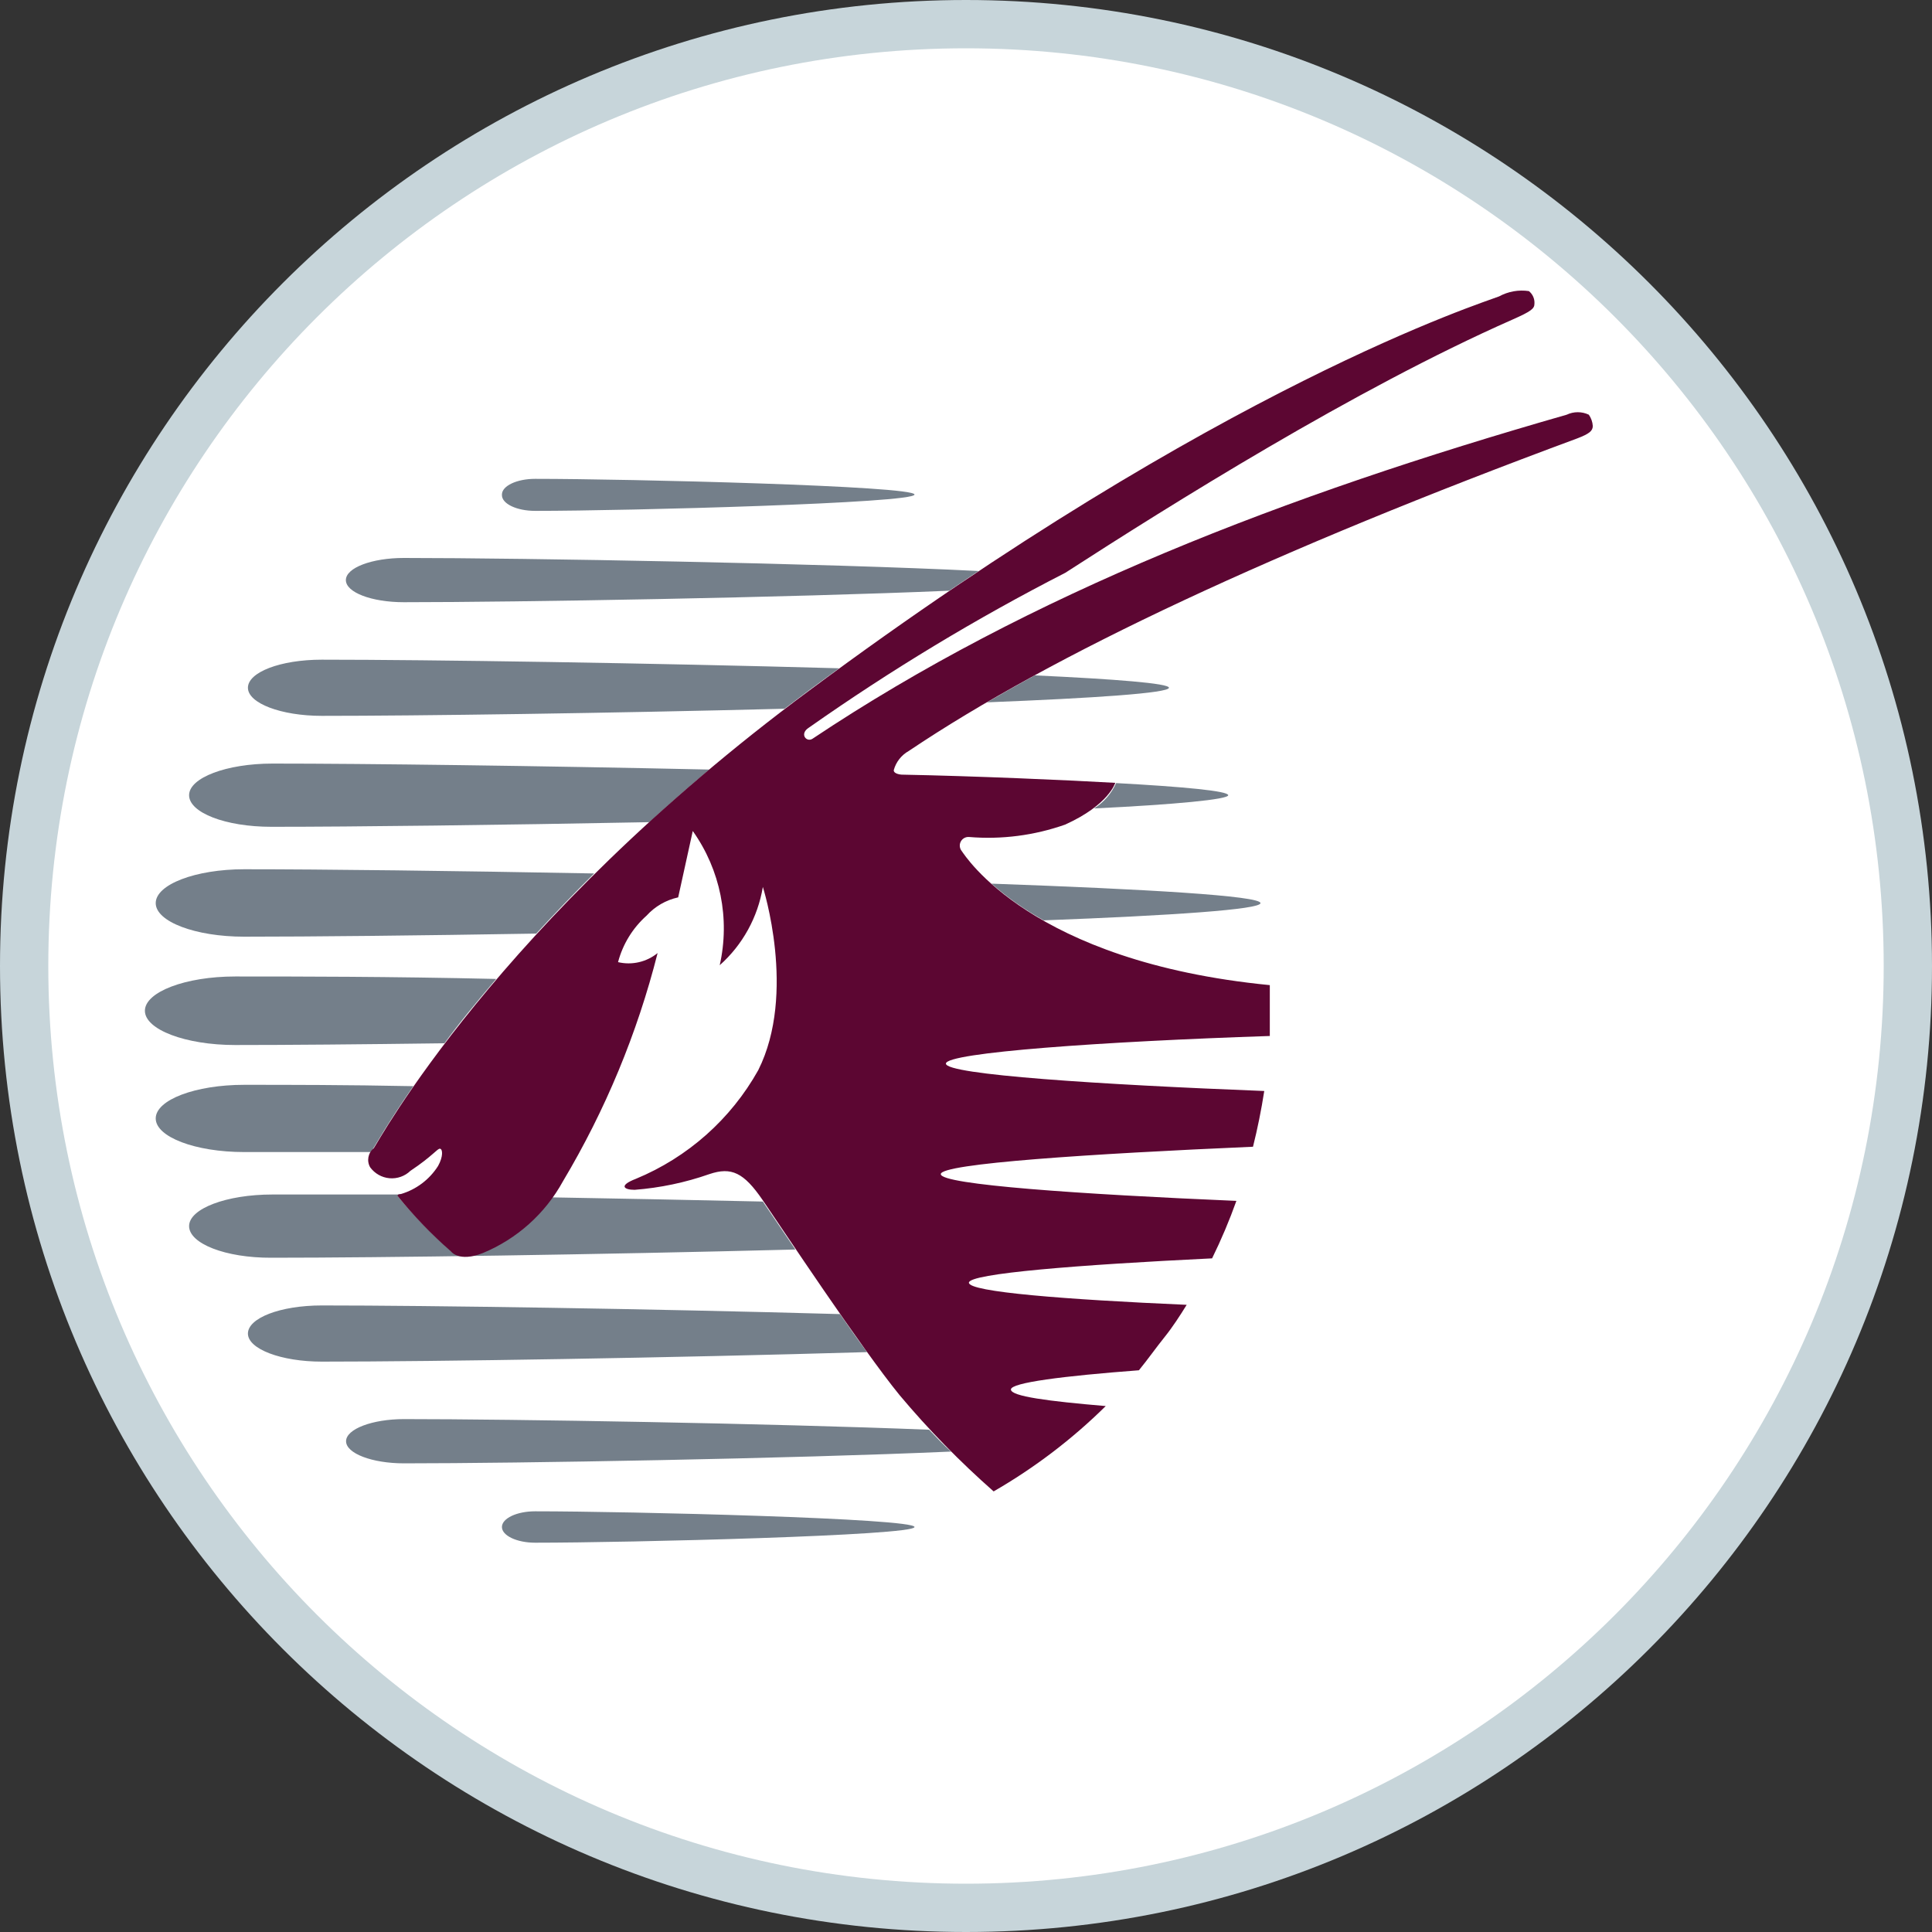 <?xml version="1.0" encoding="UTF-8"?>
<svg width="40px" height="40px" viewBox="0 0 40 40" version="1.1" xmlns="http://www.w3.org/2000/svg" xmlns:xlink="http://www.w3.org/1999/xlink">
    <rect x="0" y="0" width="40" height="40" fill="#333333" stroke="none"/>
    <!-- Generator: sketchtool 59.1 (101010) - https://sketch.com -->
    <title>0CC35C5C-4CF4-4E3F-A8F0-6ECE27038302@1.00x</title>
    <desc>Created with sketchtool.</desc>
    <g id="Merchant" stroke="none" stroke-width="1" fill="none" fill-rule="evenodd">
        <g id="QR">
            <path d="M0,20 C0,8.954 8.952,0 20,0 C31.046,0 40,8.952 40,20 C40,31.046 31.048,40 20,40 C8.954,40 0,31.048 0,20 L0,20 Z" id="Shape" fill="#C7D5DA" fill-rule="nonzero"></path>
            <path d="M20,39 C30.495,39 39,30.494 39,20 C39,9.505 30.494,1 20,1 C9.505,1 1,9.506 1,20 C1,30.495 9.506,39 20,39 Z" id="Path" fill="#FFFFFF"></path>
            <g transform="translate(3, 6)" fill-rule="nonzero" id="Path">
                <path d="M23.097,12.698 C23.097,12.83 21.266,12.954 18.607,13.055 C18.222,12.839 17.86,12.585 17.527,12.295 C20.731,12.409 23.097,12.547 23.097,12.698" fill="#747F8A"></path>
                <path d="M21.202,8.239 C21.202,8.349 19.651,8.454 17.435,8.541 C17.751,8.358 18.081,8.171 18.424,7.983 C20.099,8.061 21.202,8.148 21.202,8.239" fill="#747F8A"></path>
                <path d="M4.683,17.852 C3.662,17.852 2.746,17.852 2.055,17.852 C1.044,17.852 0.224,17.54 0.224,17.156 C0.224,16.771 1.044,16.46 2.055,16.46 C2.971,16.46 4.165,16.46 5.557,16.488 C5.017,17.266 4.76,17.733 4.738,17.76 L4.683,17.852" fill="#747F8A"></path>
                <path d="M5.236,18.767 C5.569,19.174 5.937,19.551 6.335,19.893 C6.335,19.893 6.5,20.127 6.994,19.925 C7.57,19.697 8.064,19.302 8.413,18.79 C9.823,18.813 11.32,18.845 12.794,18.877 L13.467,19.87 C9.347,19.976 4.902,20.04 2.618,20.04 C1.666,20.044 0.915,19.747 0.915,19.385 C0.915,19.023 1.689,18.731 2.637,18.731 C3.332,18.731 4.229,18.731 5.255,18.731" fill="#747F8A"></path>
                <path d="M3.662,22.191 C2.82,22.191 2.133,21.93 2.133,21.61 C2.133,21.289 2.801,21.028 3.662,21.028 C5.896,21.028 10.473,21.097 14.391,21.207 C14.579,21.477 14.767,21.747 14.95,21.994 C10.912,22.113 6.001,22.191 3.662,22.191" fill="#747F8A"></path>
                <path d="M16.671,24.054 C13.38,24.2 7.717,24.297 5.365,24.297 C4.701,24.297 4.165,24.091 4.165,23.839 C4.165,23.587 4.706,23.381 5.365,23.381 C7.617,23.381 12.899,23.468 16.236,23.601 C16.387,23.761 16.533,23.912 16.694,24.059" fill="#747F8A"></path>
                <path d="M8.079,25.29 C10.02,25.29 15.934,25.436 15.934,25.615 C15.934,25.793 10.02,25.94 8.079,25.94 C7.699,25.94 7.392,25.793 7.392,25.615 C7.392,25.436 7.699,25.29 8.079,25.29" fill="#747F8A"></path>
                <path d="M8.102,13.329 C5.658,13.37 3.465,13.393 2.055,13.393 C1.044,13.393 0.224,13.082 0.224,12.698 C0.224,12.313 1.044,11.997 2.055,11.997 C3.694,11.997 6.385,12.029 9.301,12.084 C8.866,12.514 8.468,12.931 8.102,13.329" fill="#747F8A"></path>
                <path d="M20.095,10.212 C21.527,10.29 22.429,10.377 22.429,10.464 C22.429,10.551 21.34,10.656 19.651,10.738 C19.852,10.612 20.012,10.429 20.108,10.212" fill="#747F8A"></path>
                <path d="M2.618,11.118 C1.666,11.118 0.915,10.825 0.915,10.464 C0.915,10.102 1.689,9.809 2.641,9.809 C4.591,9.809 8.134,9.855 11.686,9.933 C11.25,10.299 10.836,10.662 10.446,11.022 C7.324,11.082 4.344,11.118 2.618,11.118" fill="#747F8A"></path>
                <path d="M13.233,8.674 C9.612,8.766 5.667,8.821 3.662,8.821 C2.82,8.821 2.133,8.56 2.133,8.239 C2.133,7.919 2.801,7.658 3.662,7.658 C5.891,7.658 10.455,7.727 14.373,7.836 L13.782,8.267 L13.247,8.67" fill="#747F8A"></path>
                <path d="M5.36,6.468 C4.696,6.468 4.161,6.266 4.161,6.01 C4.161,5.754 4.701,5.552 5.36,5.552 C7.859,5.552 14.085,5.662 17.261,5.822 L16.652,6.23 C13.357,6.372 7.717,6.468 5.369,6.468" fill="#747F8A"></path>
                <path d="M1.868,15.636 C0.838,15.636 0,15.316 0,14.927 C0,14.538 0.838,14.217 1.868,14.217 C3.158,14.217 5.072,14.217 7.273,14.268 C6.861,14.753 6.504,15.183 6.202,15.6 C4.463,15.623 2.943,15.636 1.868,15.636" fill="#747F8A"></path>
                <path d="M7.392,4.239 C7.392,4.06 7.699,3.914 8.079,3.914 C10.02,3.914 15.934,4.06 15.934,4.239 C15.934,4.417 10.02,4.577 8.079,4.577 C7.699,4.577 7.392,4.431 7.392,4.252" fill="#747F8A"></path>
                <path d="M23.29,14.4 C23.29,14.753 23.29,15.105 23.29,15.449 C19.843,15.563 16.584,15.792 16.584,16.021 C16.584,16.25 19.788,16.456 23.175,16.588 C23.114,16.982 23.036,17.366 22.942,17.742 C19.587,17.888 16.478,18.09 16.478,18.309 C16.478,18.529 19.385,18.726 22.598,18.863 C22.453,19.269 22.285,19.666 22.095,20.053 C19.348,20.186 17.06,20.365 17.06,20.557 C17.06,20.749 19.056,20.905 21.569,21.015 C21.427,21.244 21.28,21.472 21.111,21.683 C20.941,21.894 20.767,22.141 20.58,22.37 C19.01,22.489 17.93,22.626 17.93,22.768 C17.93,22.91 18.703,23.01 19.893,23.111 C19.198,23.797 18.418,24.39 17.572,24.878 C16.875,24.264 16.224,23.599 15.627,22.887 C14.844,21.93 13.178,19.413 12.789,18.845 C12.4,18.277 12.144,18.154 11.686,18.309 C11.187,18.484 10.666,18.593 10.139,18.634 C9.919,18.634 9.8,18.547 10.166,18.406 C11.239,17.962 12.131,17.171 12.698,16.158 C13.499,14.565 12.794,12.363 12.794,12.363 C12.69,12.99 12.375,13.562 11.901,13.984 C12.118,13.02 11.915,12.01 11.343,11.205 L11.041,12.579 C10.788,12.634 10.559,12.767 10.386,12.958 C10.099,13.214 9.894,13.548 9.796,13.92 C10.083,13.988 10.386,13.918 10.615,13.732 C10.194,15.393 9.534,16.985 8.656,18.456 C8.288,19.127 7.702,19.652 6.994,19.944 C6.495,20.14 6.335,19.907 6.335,19.907 C5.936,19.56 5.568,19.179 5.236,18.767 C5.236,18.767 5.209,18.721 5.301,18.721 C5.619,18.627 5.892,18.42 6.07,18.14 C6.179,17.943 6.166,17.792 6.111,17.783 C6.056,17.774 5.964,17.93 5.497,18.241 C5.382,18.352 5.224,18.408 5.064,18.394 C4.904,18.38 4.759,18.297 4.664,18.168 C4.588,18.036 4.619,17.869 4.738,17.774 C4.811,17.682 7.264,13.105 13.764,8.29 C22.287,1.964 27.725,0.261 28.036,0.137 C28.225,0.034 28.442,-0.005 28.654,0.027 C28.733,0.09 28.776,0.188 28.769,0.288 C28.769,0.389 28.705,0.444 28.311,0.618 C25.043,2.06 21.225,4.458 19.056,5.859 C17.215,6.802 15.442,7.873 13.75,9.063 C13.544,9.191 13.695,9.374 13.819,9.297 C18.309,6.298 23.601,4.257 29.437,2.586 C29.582,2.517 29.75,2.517 29.895,2.586 C29.943,2.655 29.972,2.736 29.977,2.82 C29.977,2.925 29.895,2.984 29.657,3.076 C23.401,5.392 18.787,7.55 15.815,9.548 C15.662,9.634 15.549,9.777 15.504,9.947 C15.504,10.029 15.668,10.038 15.668,10.038 C17.156,10.066 19.147,10.153 20.09,10.208 C20.09,10.208 19.957,10.665 19.051,11.073 C18.414,11.297 17.737,11.385 17.064,11.329 C16.993,11.323 16.924,11.361 16.891,11.425 C16.858,11.489 16.867,11.567 16.913,11.622 C16.973,11.7 18.332,13.911 23.29,14.396" fill="#5C0632"></path>
            </g>
        </g>
    </g>
</svg>